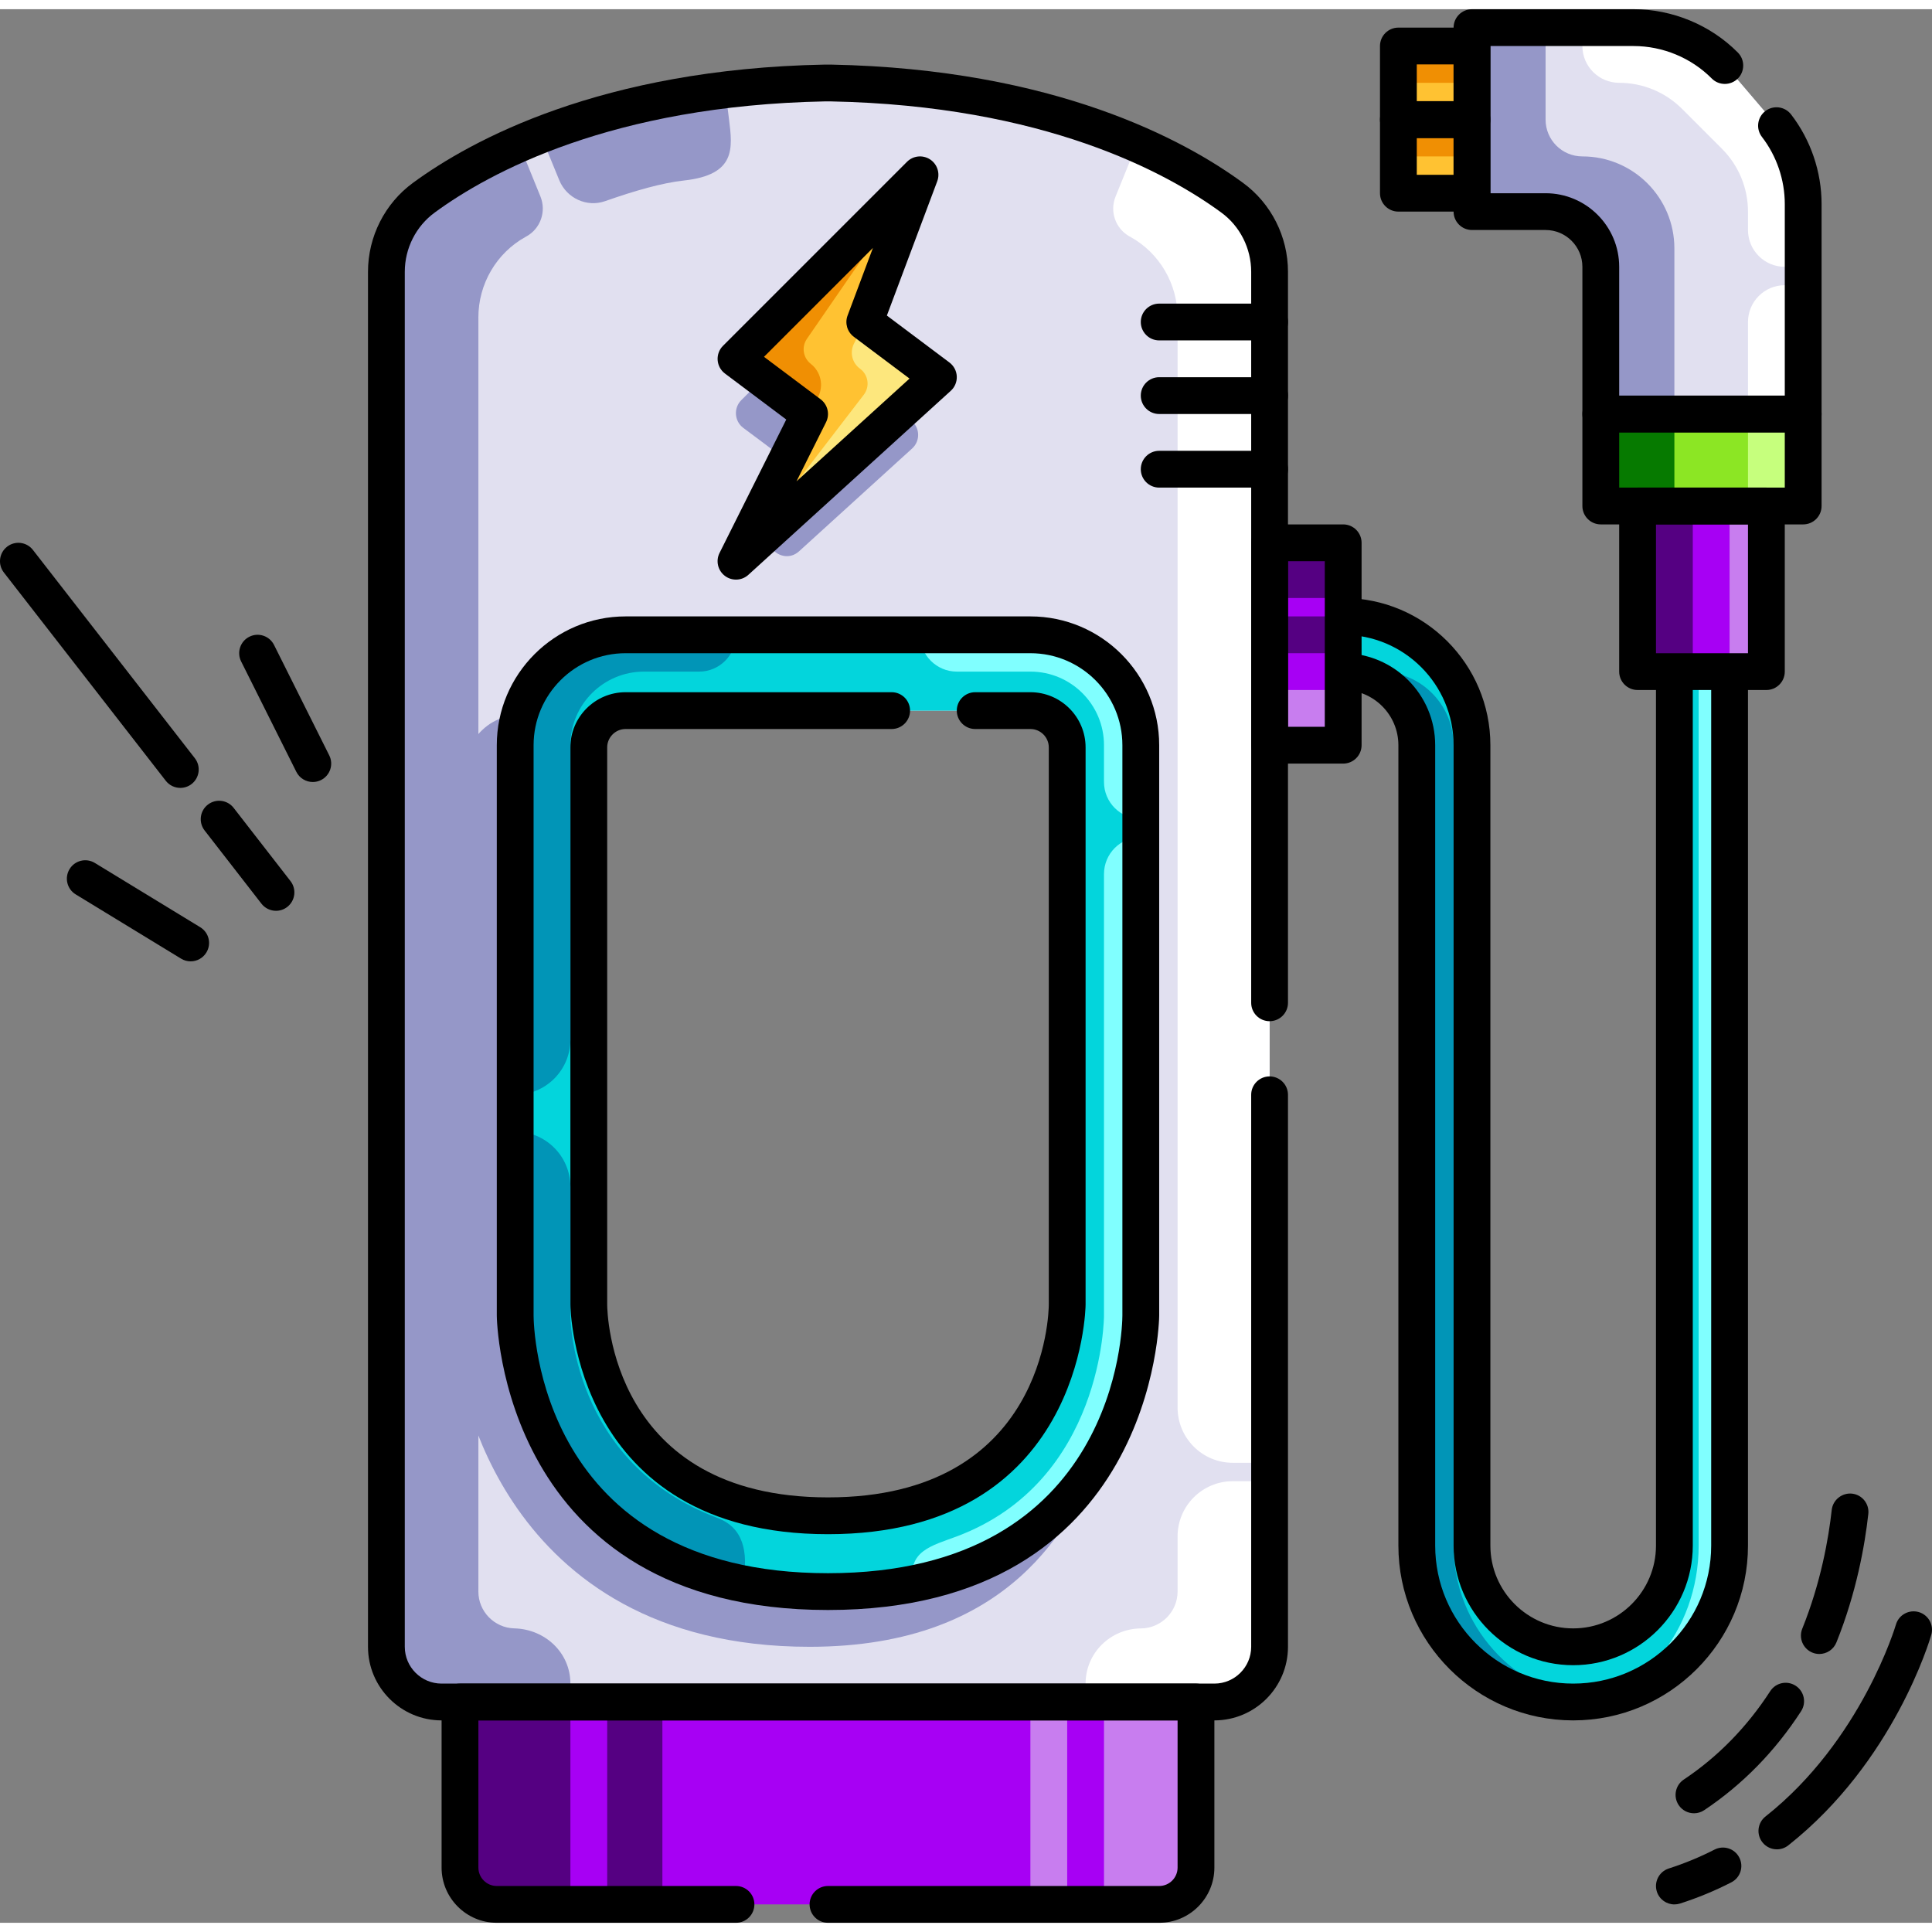 <svg xmlns="http://www.w3.org/2000/svg" id="_x30_2" height="512" viewBox="0 0 105.001 104" width="512"><rect x="0" y="0" width="105.001" height="104" fill="#808080" stroke="none"/><g><g><g><path d="m66.96 10.24c-3.11-2.28-9.96-6-21.8-6.23h-.32c-11.84.23-18.69 3.95-21.8 6.23-1.29.94-2.04 2.44-2.04 4.03v74.73c0 1.66 1.34 3 3 3h42c1.66 0 3-1.34 3-3v-74.73c0-1.59-.75-3.09-2.04-4.03zm-34.96 29.88c0-1.11.9-2 2-2h22c1.1 0 2 .89 2 2v30.29s0 11.47-13 11.47-13-11.47-13-11.47z" fill="#e1e0f0"></path></g></g><g><path d="m94 32v51.5c0 .29-.01.58-.04.87-.01.14-.02.28-.06.42-.28 1.83-1.14 3.47-2.39 4.72-1.37 1.37-3.2 2.27-5.23 2.46-.26.02-.52.03-.78.03-4.69 0-8.5-3.81-8.5-8.5v-43.5c0-2.21-1.79-4-4-4h-2v-3h2c3.87 0 7 3.13 7 7v43.5c0 1.52.62 2.9 1.61 3.89s2.37 1.61 3.89 1.61c3.04 0 5.5-2.46 5.5-5.5v-51.5z" fill="#03d5dc"></path></g><g><g><path d="m49.63 85.57c-1.38.28-2.92.43-4.63.43-17 0-17-15-17-15v-31c0-.57.08-1.11.23-1.63-2.23 0-3.23 2.26-3.23 3.63v32s2 15 19 15c11 0 14.26-6.73 15.71-10.22-1.73 2.9-4.76 5.74-10.08 6.79z" fill="#9597c8"></path></g></g><g><path d="m86.5 91.94c-.33.04-.66.06-1 .06-4.69 0-8.5-3.81-8.5-8.5v-43.5c0-2.21-1.79-4-4-4h2c2.21 0 4 1.79 4 4v43.5c0 4.35 3.28 7.95 7.5 8.44z" fill="#0195b7"></path></g><g><path d="m94 32v51.5c0 .29-.01.58-.04.87-.01.14-.02.28-.06.42-.28 1.83-1.14 3.47-2.39 4.72-1.37 1.37-3.2 2.27-5.23 2.46-.09-.01 2.72-.97 3.94-2.46 1.277-1.559 2.1-3.67 2.1-6.01v-51.5z" fill="#80ffff"></path></g><g><path d="m69 14.27v64.73h-2c-1.657 0-3-1.343-3-3v-59.25c0-1.82-.98-3.5-2.57-4.38-.01-.01-.03-.01-.04-.02-.77-.43-1.09-1.36-.76-2.17l1.16-2.86c2.29 1 3.99 2.06 5.16 2.91 1.29.94 2.05 2.44 2.05 4.04z" fill="#fff"></path></g><g><path d="m67 80h2v9c0 1.657-1.343 3-3 3h-7v-1c0-1.661 1.349-2.986 3.01-2.999 1.098-.009 1.99-.908 1.99-2.001v-3c0-1.657 1.343-3 3-3z" fill="#fff"></path></g><g><path d="m65 92v9c0 1.1-.9 2-2 2h-36c-1.1 0-2-.9-2-2v-9z" fill="#a700f4"></path></g><g><path d="m85.5 93c-5.238 0-9.5-4.262-9.5-9.5v-43.5c0-1.654-1.346-3-3-3h-2c-.552 0-1-.448-1-1v-3c0-.552.448-1 1-1h2c4.411 0 8 3.589 8 8v43.5c0 2.481 2.019 4.5 4.5 4.5s4.5-2.019 4.5-4.5v-51.5c0-.552.448-1 1-1h3c.552 0 1 .448 1 1v51.5c0 5.238-4.262 9.5-9.5 9.5zm-13.5-58h1c2.757 0 5 2.243 5 5v43.5c0 4.136 3.364 7.5 7.5 7.5s7.5-3.364 7.5-7.5v-50.5h-1v50.5c0 3.584-2.916 6.5-6.5 6.5s-6.5-2.916-6.5-6.5v-43.5c0-3.309-2.691-6-6-6h-1z"></path></g><g><path d="m69 29h4v11h-4z" fill="#a700f4"></path></g><g><path d="m69 29h4v3h-4z" fill="#550082"></path></g><g><path d="m49.499 22.335c.503.377.538 1.119.072 1.541l-.712.646-5.427 4.936c-.819.745-2.062-.196-1.567-1.187l1.604-3.209-1.95-1.47-1.121-.837c-.489-.365-.54-1.08-.107-1.511l.808-.803 5.103-5.109c.76-.761 2.022.05 1.644 1.058l-1.377 3.671 1.89 1.42z" fill="#9597c8"></path></g><g><path d="m69 33h4v2h-4z" fill="#550082"></path></g><g><path d="m69 37h4v3h-4z" fill="#c87def"></path></g><g><path d="m89 27h7v9h-7z" fill="#a700f4"></path></g><g><path d="m94 27h2v9h-2z" fill="#c87def"></path></g><g><path d="m89 27h3v9h-3z" fill="#550082"></path></g><g><path d="m76 2h4v4h-4z" fill="#ffc232"></path></g><g><path d="m76 6h4v4h-4z" fill="#ffc232"></path></g><g><path d="m76 2h4v2h-4z" fill="#f08f03"></path></g><g><path d="m76 6h4v2h-4z" fill="#f08f03"></path></g><g><path d="m87 22h11v5h-11z" fill="#8ce624"></path></g><g><path d="m95 22h3v5h-3z" fill="#c6ff7d"></path></g><g><path d="m87 22h4v5h-4z" fill="#067a00"></path></g><g><path d="m98 10.59v11.41h-11v-8c0-1.66-1.34-3-3-3h-4v-10h8.78c2.04 0 3.99.89 5.32 2.44l2.21 2.59c1.09 1.27 1.69 2.89 1.69 4.56z" fill="#e1e0f0"></path></g><g><path d="m98 10.59v3.41h-1c-1.105 0-2-.895-2-2v-1c0-1.281-.509-2.509-1.414-3.414l-2.172-2.172c-.905-.905-2.133-1.414-3.414-1.414-1.105 0-2-.895-2-2v-1h2.78c2.04 0 3.99.89 5.32 2.44l2.21 2.59c1.09 1.27 1.69 2.89 1.69 4.56z" fill="#fff"></path></g><g><path d="m91 13v9h-4v-8c0-1.657-1.343-3-3-3h-4v-10h4v5c0 1.105.895 2 2 2 2.761 0 5 2.239 5 5z" fill="#9597c8"></path></g><g><path d="m98 15h-1c-1.105 0-2 .895-2 2v5h3z" fill="#fff"></path></g><g><path d="m31 91v1h-7c-1.657 0-3-1.343-3-3v-74.73c0-1.598.757-3.099 2.05-4.038 1.17-.849 2.866-1.915 5.16-2.912l1.162 2.859c.33.812.005 1.745-.762 2.169-.014.007-.027.015-.041.022-1.59.88-2.57 2.562-2.57 4.38v69.25c0 1.084.873 1.973 1.951 1.999 1.677.041 3.05 1.324 3.05 3.001z" fill="#9597c8"></path></g><g><path d="m37.17 9.31c-1.186.13-2.646.546-4.286 1.122-.994.349-2.088-.162-2.488-1.137l-1.006-2.455c2.64-1.04 5.95-1.96 10.03-2.46l.2 1.6c.2 1.59.38 3.02-2.45 3.33z" fill="#9597c8"></path></g><g><path d="m65 92v9c0 1.1-.9 2-2 2h-3v-11z" fill="#c87def"></path></g><g><path d="m31 92v11h-4c-1.1 0-2-.9-2-2v-9z" fill="#550082"></path></g><g><path d="m33 92h3v11h-3z" fill="#550082"></path></g><g><path d="m56 92h2v11h-2z" fill="#c87def"></path></g><g><path d="m56 34h-22c-3.31 0-6 2.69-6 6v31s0 15 17 15c1.71 0 3.25-.15 4.63-.43 12.37-2.44 12.37-14.57 12.37-14.57v-31c0-3.31-2.69-6-6-6zm2 36.41s0 11.47-13 11.47-13-11.47-13-11.47v-30.29c0-1.11.9-2 2-2h22c1.1 0 2 .89 2 2z" fill="#03d5dc"></path></g><g><path d="m51 20-1.61 1.46-9.39 8.54 4-8-1.95-1.47-2.05-1.53 1.63-1.62 8.37-8.38-.32.84-2.68 7.16 1.89 1.42z" fill="#ffc232"></path></g><g><path d="m10.361 51.747c-.177 0-.357-.047-.519-.146l-5.728-3.493c-.472-.288-.621-.903-.333-1.375.287-.472.901-.621 1.375-.333l5.727 3.493c.472.288.621.903.333 1.374-.188.309-.517.48-.855.48z"></path></g><g><path d="m17.001 42c-.367 0-.72-.202-.896-.553l-3-6c-.247-.494-.047-1.095.447-1.342.495-.249 1.095-.046 1.342.447l3 6c.247.494.047 1.095-.447 1.342-.143.072-.296.106-.446.106z"></path></g><g><path d="m9.8 42.32c-.298 0-.593-.133-.79-.386l-8.8-11.32c-.339-.436-.26-1.064.176-1.403.435-.339 1.063-.261 1.403.176l8.8 11.32c.339.436.26 1.064-.176 1.403-.182.141-.398.21-.613.21z"></path></g><g><path d="m15 49c-.298 0-.593-.133-.791-.387l-3.09-3.98c-.338-.437-.259-1.064.177-1.403.437-.339 1.064-.26 1.403.177l3.09 3.98c.338.437.259 1.064-.177 1.403-.181.142-.397.21-.612.21z"></path></g><g><path d="m98.877 89.391c-.124 0-.251-.023-.373-.073-.512-.207-.76-.789-.554-1.301 1.011-2.51 1.429-4.896 1.602-6.457.061-.549.567-.941 1.104-.884.549.061.945.555.884 1.104-.187 1.685-.639 4.264-1.734 6.984-.158.39-.533.627-.929.627z"></path></g><g><path d="m92.066 98.048c-.323 0-.64-.156-.833-.445-.306-.459-.183-1.081.277-1.387 1.854-1.237 3.435-2.854 4.698-4.803.3-.465.919-.597 1.383-.296.464.3.596.919.296 1.383-1.413 2.18-3.185 3.99-5.267 5.38-.17.114-.363.168-.554.168z"></path></g><g><path d="m91 103.001c-.423 0-.816-.271-.952-.694-.169-.526.121-1.089.646-1.258.866-.278 1.703-.624 2.487-1.027.493-.252 1.095-.06 1.347.432.253.491.06 1.094-.432 1.347-.881.454-1.819.841-2.789 1.153-.103.031-.206.047-.307.047z"></path></g><g><path d="m96.571 100.008c-.295 0-.588-.13-.785-.38-.342-.434-.269-1.062.165-1.405 5.216-4.122 7.071-10.365 7.089-10.428.153-.531.707-.834 1.238-.683.53.153.836.706.684 1.236-.08.28-2.036 6.912-7.771 11.444-.184.146-.403.216-.62.216z"></path></g><g><path d="m63 104h-18c-.552 0-1-.448-1-1s.448-1 1-1h18c.551 0 1-.449 1-1v-8h-38v8c0 .551.449 1 1 1h13c.552 0 1 .448 1 1s-.448 1-1 1h-13c-1.654 0-3-1.346-3-3v-9c0-.552.448-1 1-1h40c.552 0 1 .448 1 1v9c0 1.654-1.346 3-3 3z"></path></g><g><path d="m45 82.88c-13.84 0-14-12.345-14-12.47v-30.29c0-1.654 1.346-3 3-3h14.46c.552 0 1 .448 1 1s-.448 1-1 1h-14.46c-.551 0-1 .449-1 1v30.29c.002.425.187 10.47 12 10.47s11.998-10.044 12-10.472v-30.288c0-.551-.449-1-1-1h-3c-.552 0-1-.448-1-1s.448-1 1-1h3c1.654 0 3 1.346 3 3v30.29c0 .125-.16 12.47-14 12.47z"></path></g><g><path d="m73 41h-4c-.552 0-1-.448-1-1v-11c0-.552.448-1 1-1h4c.552 0 1 .448 1 1v11c0 .552-.448 1-1 1zm-3-2h2v-9h-2z"></path></g><g><path d="m96 37h-7c-.552 0-1-.448-1-1v-9c0-.552.448-1 1-1h7c.552 0 1 .448 1 1v9c0 .552-.448 1-1 1zm-6-2h5v-7h-5z"></path></g><g><path d="m98 23h-11c-.552 0-1-.448-1-1v-8c0-1.103-.897-2-2-2h-4c-.552 0-1-.448-1-1v-10c0-.552.448-1 1-1h8.78c2.118 0 4.185.858 5.67 2.356.389.392.387 1.025-.005 1.415-.393.388-1.025.386-1.414-.005-1.113-1.122-2.662-1.765-4.25-1.765h-7.781v8h3c2.206 0 4 1.794 4 4v7h9v-10.411c0-1.314-.441-2.61-1.242-3.649-.337-.438-.256-1.065.182-1.403.436-.337 1.064-.257 1.402.181 1.069 1.387 1.658 3.117 1.658 4.871v11.41c0 .552-.448 1-1 1z"></path></g><g><path d="m80 7h-4c-.552 0-1-.448-1-1v-4c0-.552.448-1 1-1h4c.552 0 1 .448 1 1v4c0 .552-.448 1-1 1zm-3-2h2v-2h-2z"></path></g><g><path d="m80 11h-4c-.552 0-1-.448-1-1v-4c0-.552.448-1 1-1h4c.552 0 1 .448 1 1v4c0 .552-.448 1-1 1zm-3-2h2v-2h-2z"></path></g><g><path d="m98 28h-11c-.552 0-1-.448-1-1v-5c0-.552.448-1 1-1h11c.552 0 1 .448 1 1v5c0 .552-.448 1-1 1zm-10-2h9v-3h-9z"></path></g><g><path d="m69 18h-6c-.552 0-1-.448-1-1s.448-1 1-1h6c.552 0 1 .448 1 1s-.448 1-1 1z"></path></g><g><path d="m69 22h-6c-.552 0-1-.448-1-1s.448-1 1-1h6c.552 0 1 .448 1 1s-.448 1-1 1z"></path></g><g><path d="m69 26h-6c-.552 0-1-.448-1-1s.448-1 1-1h6c.552 0 1 .448 1 1s-.448 1-1 1z"></path></g><g><path d="m62 40v4c-1.105 0-2-.895-2-2v-2c0-2.209-1.791-4-4-4h-4c-1.1 0-2-.9-2-2h6c3.314 0 6 2.686 6 6z" fill="#80ffff"></path></g><g><path d="m62 45v26s0 12.13-12.37 14.57c-.34-1.78 1.01-2.06 2.37-2.57 8-3 8-12 8-12v-24c0-1.105.895-2 2-2z" fill="#80ffff"></path></g><g><path d="m50 9-10 10 2.05 1.53 1.95 1.47.469-.938c.309-.617.139-1.367-.406-1.79-.418-.325-.51-.921-.209-1.357z" fill="#f08f03"></path></g><g><path d="m51 20-2.11-1.58-1.89-1.42-.592 1.184c-.235.471-.096 1.043.331 1.352.455.331.549.972.206 1.418l-6.945 9.046z" fill="#fde77d"></path></g><g><path d="m40 31c-.212 0-.425-.067-.604-.203-.384-.291-.506-.814-.291-1.244l3.627-7.253-3.332-2.5c-.232-.174-.377-.44-.397-.729s.085-.573.291-.778l10-10c.332-.333.851-.389 1.248-.134.396.255.56.751.395 1.192l-2.737 7.298 3.4 2.551c.238.179.385.455.399.752.014.298-.105.587-.326.787l-11 10c-.19.174-.431.261-.673.261zm1.522-12.108 3.078 2.308c.387.29.51.815.294 1.247l-1.606 3.211 6.143-5.584-3.031-2.274c-.355-.266-.492-.735-.336-1.151l1.379-3.677z"></path></g><g><path d="m28 59v-19c0-3.314 2.686-6 6-6h6c0 1.1-.9 2-2 2h-3c-2.209 0-4 1.791-4 4v16c0 1.657-1.343 3-3 3z" fill="#0195b7"></path></g><g><path d="m40.37 85.57c-12.37-2.44-12.37-14.57-12.37-14.57v-10c1.657 0 3 1.343 3 3v7s0 8 8 11c1.36.51 1.71 1.79 1.37 3.57z" fill="#0195b7"></path></g><g><path d="m45 87c-17.794 0-18-15.84-18-16v-31c0-3.86 3.14-7 7-7h22c3.86 0 7 3.14 7 7v31c0 .16-.206 16-18 16zm-11-52c-2.757 0-5 2.243-5 5v31c.002.57.232 14 16 14s15.998-13.43 16-14.002v-30.998c0-2.757-2.243-5-5-5z"></path></g><g><path d="m66 93h-42c-2.206 0-4-1.794-4-4v-74.73c0-1.911.917-3.72 2.451-4.838 3.131-2.296 10.204-6.186 22.369-6.422h.34c12.185.237 19.258 4.126 22.391 6.424 1.533 1.116 2.449 2.925 2.449 4.836v39.73c0 .552-.448 1-1 1s-1-.448-1-1v-39.73c0-1.274-.609-2.479-1.629-3.222-2.945-2.159-9.616-5.812-21.231-6.038h-.3c-11.595.226-18.266 3.879-21.208 6.037-1.023.745-1.632 1.949-1.632 3.223v74.73c0 1.103.897 2 2 2h42c1.103 0 2-.897 2-2v-30c0-.552.448-1 1-1s1 .448 1 1v30c0 2.206-1.794 4-4 4z"></path></g></g></svg>